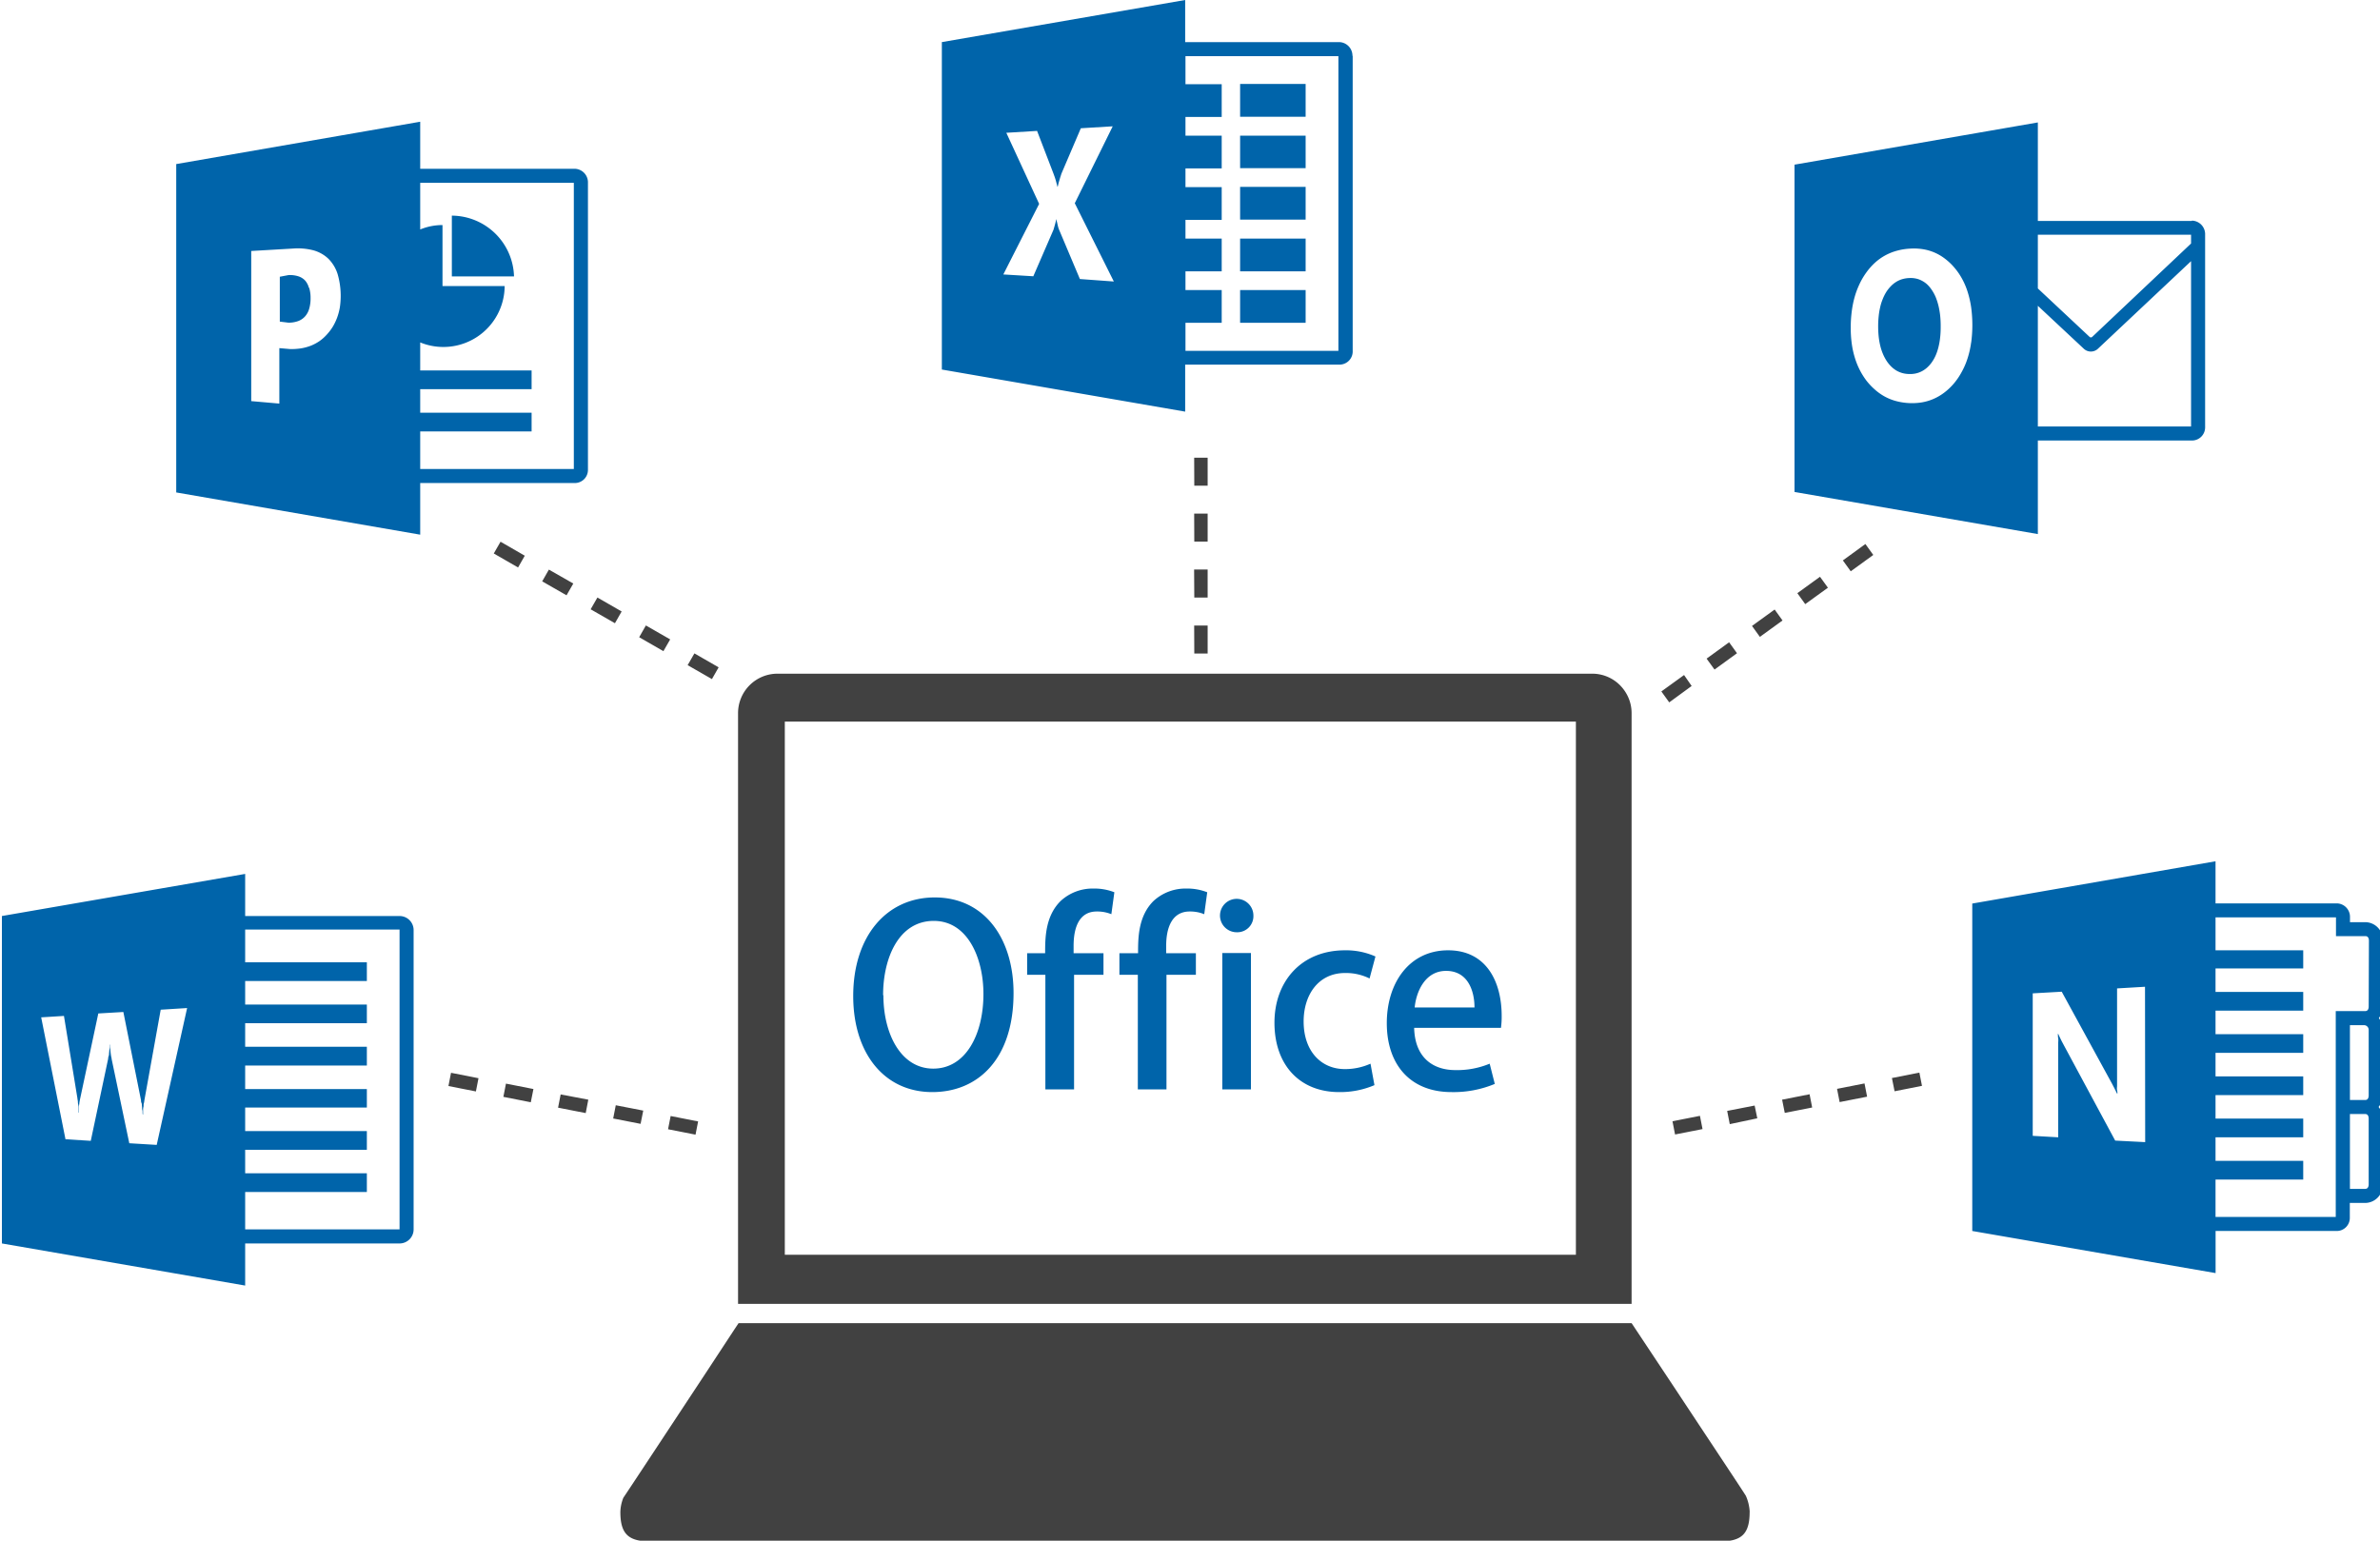 <svg xmlns="http://www.w3.org/2000/svg" viewBox="0 0 404 262" width="404.8" height="262.1"><defs><style>.a{fill:#414141}.b{fill:#0064aa}</style></defs><path class="a" d="M275.82,117.37a6.66,6.66,0,0,0-5.43-2.81H131.85a6.71,6.71,0,0,0-6.69,6.73h0V221.72H277.08V121.32A6.66,6.66,0,0,0,275.82,117.37Zm-8.21,96H133.11V122.71h134.5Zm29.54,43.74c0,3.69-1.33,5-5,5h-182c-3.68,0-5-1.33-5-5a6.94,6.94,0,0,1,.51-2.42c.28-.38,8.31-12.56,14-21.19l4.8-7.31.79-1.19H277.08l.79,1.19,6.64,10c5.33,8.07,11.69,17.63,12,18.18a7.69,7.69,0,0,1,.65,2.71ZM84.78,92.12l-1.15,2,4.13,2.38,1.14-2ZM93,96.86l-1.14,2L96,101.23l1.15-2Zm8.25,4.75-1.15,2,4.13,2.37,1.14-2Zm8.24,4.75-1.14,2,4.12,2.37,1.15-2Zm8.25,4.75-1.15,2,4.13,2.37,1.14-2ZM318.17,94.37l-1.34-1.86L313,95.3l1.34,1.85Zm-7.71,5.57-1.35-1.86-3.85,2.79,1.34,1.86Zm-7.72,5.57-1.34-1.86-3.85,2.79,1.34,1.86ZM295,111.08l-1.34-1.86L289.83,112l1.35,1.86Zm-7.71,5.57L286,114.79l-3.86,2.79,1.34,1.86Zm39.16,68-.44-2.25-4.67.92.45,2.25Zm-9.33,1.84-.44-2.25-4.67.92.44,2.25Zm-9.34,1.84-.44-2.25-4.67.92.45,2.25Zm-9.33,1.84L298,188l-4.67.91.44,2.25ZM289.14,192l-.44-2.25-4.67.92.44,2.25ZM80.59,185.6l.44-2.25-4.67-.92-.44,2.25Zm9.33,1.84.45-2.25-4.67-.92-.44,2.25Zm9.34,1.84L99.7,187,95,186.11l-.44,2.25Zm9.33,1.83.45-2.25-4.67-.91-.44,2.25Zm9.34,1.84.44-2.25-4.67-.92-.44,2.25Zm84.8-81.82H205v-4.76h-2.29Zm0-9.51H205V96.85H202.7Zm0-9.52H205V87.34h-2.29Zm0-9.51H205V77.83h-2.29Z"/><path class="b" d="M172,168.87c0,11.17-6,16.84-13.82,16.84-8.19,0-13.44-6.64-13.44-16.34,0-10.12,5.63-16.76,13.86-16.76C167.08,152.61,172,159.62,172,168.87Zm-22.13.37c0,6.51,2.94,12.48,8.48,12.48s8.53-5.84,8.53-12.69c0-6.13-2.69-12.43-8.44-12.43C152.46,156.6,149.82,162.94,149.82,169.24Zm27.5-7.14c0-2.52,0-6.26,2.61-8.86a8,8,0,0,1,5.63-2.14,9.3,9.3,0,0,1,3.53.63l-.51,3.73a6.35,6.35,0,0,0-2.48-.46c-3,0-3.94,2.73-3.94,5.84v1.26h5.08v3.66h-5v19.49h-4.88V165.76h-3.1V162.1Zm15.8,0c0-2.52,0-6.26,2.6-8.86a8,8,0,0,1,5.63-2.14,9.27,9.27,0,0,1,3.53.63l-.51,3.73a6.3,6.3,0,0,0-2.47-.46c-3,0-4,2.73-4,5.84v1.26H203v3.66h-5v19.49h-4.87V165.76H190V162.1Zm16.75-3.57a2.84,2.84,0,1,1,2.86-2.81h0a2.73,2.73,0,0,1-2.66,2.81Zm2.44,26.72h-4.87V162.06h4.87Zm21-.72a14.85,14.85,0,0,1-6,1.18c-6.68,0-11-4.58-11-11.8,0-7,4.54-12.31,12-12.31a12.27,12.27,0,0,1,5.17,1.05l-1,3.74a9.08,9.08,0,0,0-4.16-.93c-4.53,0-7.05,3.7-7.05,8.24,0,5.08,3,8.1,7,8.1a10.58,10.58,0,0,0,4.37-.92Zm20.46-.21a18.22,18.22,0,0,1-7.36,1.39c-7,0-11-4.66-11-11.72,0-6.89,3.86-12.39,10.42-12.39s9.11,5.42,9.11,11.13a14.15,14.15,0,0,1-.12,2.06H240.11c.13,5.21,3.36,7.18,7,7.18a14.44,14.44,0,0,0,5.84-1.09Zm-3.45-13c0-2.77-1.09-6.22-4.83-6.22-3.57,0-5.08,3.53-5.34,6.22ZM97.34,28.7H71.12v-8L29.64,27.9V83.74l41.48,7.18V82.14H97.44a2.23,2.23,0,0,0,2.2-2.26V31.09a2.31,2.31,0,0,0-2.23-2.39ZM57.46,52.26A10.07,10.07,0,0,1,57,54a9.2,9.2,0,0,1-.72,1.52,8.18,8.18,0,0,1-1,1.33A7.19,7.19,0,0,1,54,58a7.51,7.51,0,0,1-1.48.79,8.67,8.67,0,0,1-1.66.45,11.25,11.25,0,0,1-1.83.12l-1.86-.16v9.43l-4.78-.42V42.68l7.18-.42a10.63,10.63,0,0,1,3.37.3A6,6,0,0,1,55.51,44a6.42,6.42,0,0,1,1.57,2.61,13.32,13.32,0,0,1,.38,5.65ZM97.24,79.75H71.12V73.37H90.06V70.18H71.12v-4H90.06V63H71.12V58.23a10.42,10.42,0,0,0,14.36-9.59H74.91V38.27a10,10,0,0,0-3.79.75V31.09H97.24Zm-45-30.82a5.86,5.86,0,0,1,.24,1.77,6.19,6.19,0,0,1-.24,1.82,3.31,3.31,0,0,1-.72,1.31,2.94,2.94,0,0,1-1.18.78,4.72,4.72,0,0,1-1.63.26l-1.46-.18V47.06l1.47-.28a4.73,4.73,0,0,1,1.63.19,2.7,2.7,0,0,1,1.18.71A3,3,0,0,1,52.19,48.93ZM87.07,47H76.5V36.67A10.64,10.64,0,0,1,87.07,47Zm134.59-18.4H210.52V23.07h11.14Zm0-14.32H210.52v5.57h11.14Zm0,17.5H210.52v5.57h11.14Zm8-22.27V59.66A2.24,2.24,0,0,1,227.56,62H201.18v8l-41.37-7.16V7.16L201.18,0V7.16h26.15a2.31,2.31,0,0,1,2.29,2.32ZM189.05,47.87l-6.64-13.31,6.45-13.08-5.42.33-3.3,7.72-.22.69q-.09.33-.18.6l-.14.51c0,.15-.07.29-.1.42h-.06c0-.21-.09-.4-.13-.59l-.15-.55L179,30.1c-.06-.16-.12-.32-.17-.47L176,22.26l-5.23.32,5.58,12.09-6.09,12,5.1.31,3.43-7.91c.06-.19.11-.38.16-.55s.09-.32.13-.47.07-.28.1-.4a2.46,2.46,0,0,0,.07-.33h.06c0,.21.07.4.11.58s.07.33.11.47a2.58,2.58,0,0,0,.1.38,1.34,1.34,0,0,0,.09.26l3.56,8.44ZM227.23,9.55h-26v4.77h6.16v5.57h-6.16v3.18h6.16v5.57h-6.16v3.18h6.16v5.57h-6.16v3.18h6.16v5.57h-6.16v3.18h6.16v5.57h-6.16v4.77h26Zm-5.57,39.77H210.52v5.57h11.14Zm0-8.75H210.52v5.57h11.14Zm150.64-3H346.15V20.82L304.78,28V83.66l41.37,7.16V74.91H372.4a2.23,2.23,0,0,0,2.19-2.25.66.66,0,0,0,0-.14V39.91a2.3,2.3,0,0,0-2.21-2.39ZM334.81,58.23a15.48,15.48,0,0,1-.6,2.68,12.55,12.55,0,0,1-1,2.33,11.29,11.29,0,0,1-1.36,2,10.2,10.2,0,0,1-1.66,1.56,8.81,8.81,0,0,1-1.86,1.07,8.47,8.47,0,0,1-2,.57,10.55,10.55,0,0,1-4.33-.25,8.91,8.91,0,0,1-1.87-.75,9.07,9.07,0,0,1-1.65-1.16A11.12,11.12,0,0,1,317,64.72a12.35,12.35,0,0,1-1.17-1.89,12.76,12.76,0,0,1-.83-2.12,14.8,14.8,0,0,1-.5-2.36,18.81,18.81,0,0,1-.16-2.6,20.43,20.43,0,0,1,.16-2.71,16.84,16.84,0,0,1,.48-2.45,14.13,14.13,0,0,1,.81-2.2,12,12,0,0,1,1.16-2,10.67,10.67,0,0,1,1.47-1.68,9,9,0,0,1,3.72-2.06,10.25,10.25,0,0,1,2.27-.37,9.75,9.75,0,0,1,2.16.09A8.24,8.24,0,0,1,330.37,44a10,10,0,0,1,1.6,1.52,11.16,11.16,0,0,1,1.32,1.93,12.23,12.23,0,0,1,.95,2.27,16.55,16.55,0,0,1,.58,2.6,22.49,22.49,0,0,1,0,5.91ZM372.2,72.52H346.15V52l7.81,7.3a1.75,1.75,0,0,0,2.41,0L372.2,44.41Zm0-31.11L355.38,57.3a.33.33,0,0,1-.42,0l-8.81-8.25V39.91H372.2ZM329.54,53.64a17.69,17.69,0,0,1,.09,1.93,15,15,0,0,1-.1,1.89,11.66,11.66,0,0,1-.3,1.65,8.5,8.5,0,0,1-.49,1.42,6.75,6.75,0,0,1-.7,1.19,5.41,5.41,0,0,1-.8.86,4.48,4.48,0,0,1-.91.6,4.15,4.15,0,0,1-1,.34,4.7,4.7,0,0,1-1.12.08,4.57,4.57,0,0,1-1.1-.16,4.46,4.46,0,0,1-1-.42,5,5,0,0,1-.86-.66,6,6,0,0,1-.76-.91,7.72,7.72,0,0,1-.65-1.2,8.86,8.86,0,0,1-.47-1.4,12.46,12.46,0,0,1-.28-1.6,17.73,17.73,0,0,1-.09-1.79,16,16,0,0,1,.09-1.69,11.46,11.46,0,0,1,.25-1.52,8.11,8.11,0,0,1,.42-1.35,7.42,7.42,0,0,1,.59-1.2,6,6,0,0,1,.78-1,4.66,4.66,0,0,1,.91-.75,4.21,4.21,0,0,1,1.06-.48,4.85,4.85,0,0,1,1.2-.19,4.36,4.36,0,0,1,1.14.09,3.67,3.67,0,0,1,1,.37,4.15,4.15,0,0,1,.91.64,5.29,5.29,0,0,1,.77.93,7.1,7.1,0,0,1,.66,1.21,10.79,10.79,0,0,1,.47,1.46A13.7,13.7,0,0,1,329.54,53.64ZM67.61,155.77H41.36v-7.16L0,155.77v55.68l41.36,7.16v-7.16H67.61A2.39,2.39,0,0,0,70,209.06h0V158.15A2.39,2.39,0,0,0,67.61,155.77ZM26.32,194.69l-4.66-.28-3-14.31c0-.17-.07-.35-.1-.54s-.06-.39-.08-.6-.05-.42-.06-.64,0-.44,0-.68h-.05c0,.25,0,.48-.06.7s-.05.44-.08.65,0,.4-.08.59-.07.37-.1.54L15.11,194l-4.3-.27L6.68,173l3.87-.24,2.29,14c0,.14.05.3.07.47s0,.36.06.56,0,.43,0,.66,0,.48,0,.75h.06c0-.2,0-.39,0-.6s0-.4.07-.61.06-.42.1-.63.08-.43.13-.66l3.06-14.36,4.26-.25,3,15c0,.14,0,.29.08.46s.05.35.08.55,0,.43.07.67,0,.49.07.76h.05c0-.21,0-.43,0-.65s0-.42.06-.63,0-.42.07-.63.07-.41.11-.61L27,171.7l4.49-.28Zm41.29,14.37H41.36V202.7H62.05v-3.18H41.36v-4H62.05v-3.18H41.36v-4H62.05V185.2H41.36v-4H62.05V178H41.36v-4H62.05v-3.18H41.36v-4H62.05v-3.18H41.36v-5.57H67.61ZM404.79,160a3,3,0,0,0-2.85-3.18h-2.72V156a2.29,2.29,0,0,0-2.21-2.38H376.36v-7.16L335,153.65v55.68l41.37,7.16v-7.16H397a2.22,2.22,0,0,0,2.19-2.26.62.62,0,0,0,0-.13v-2.38h2.59a3,3,0,0,0,3-3.06.62.62,0,0,0,0-.13V190.24a3.14,3.14,0,0,0-.7-2,3.14,3.14,0,0,0,.7-2V175.13a3.32,3.32,0,0,0-.65-2,3.31,3.31,0,0,0,.65-2ZM364.4,194.22l-5.1-.26-8.67-16.11-.33-.62q-.15-.28-.27-.54c-.09-.17-.16-.33-.23-.48s-.13-.28-.18-.4h-.06c0,.23,0,.48.05.76s0,.59,0,.92,0,.7,0,1.08,0,.8,0,1.24V193.4l-4.33-.25V168.92l4.93-.28,8.31,15.2.23.42.26.5c.09.17.19.36.29.57l.32.64h.06c0-.16,0-.35-.06-.58s0-.49,0-.79,0-.36,0-.72v-15.8l4.75-.28h0Zm38,7.16c0,.43-.16.79-.6.79h-2.59V189.44h2.59c.44,0,.6.36.6.8Zm0-15.12c0,.44-.16.8-.6.8h-2.59V174.33h2.39a.8.8,0,0,1,.8.79h0Zm0-15.11c0,.44-.16.79-.6.79h-5v35H376.36v-6.36h14.91V197.4H376.36v-4h14.91v-3.18H376.36v-4h14.91v-3.18H376.36v-4h14.91v-3.18H376.36v-4h14.91v-3.18H376.36v-4h14.91V161.6H376.36V156h20.48v3.19h5c.44,0,.6.35.6.79Z"/></svg>